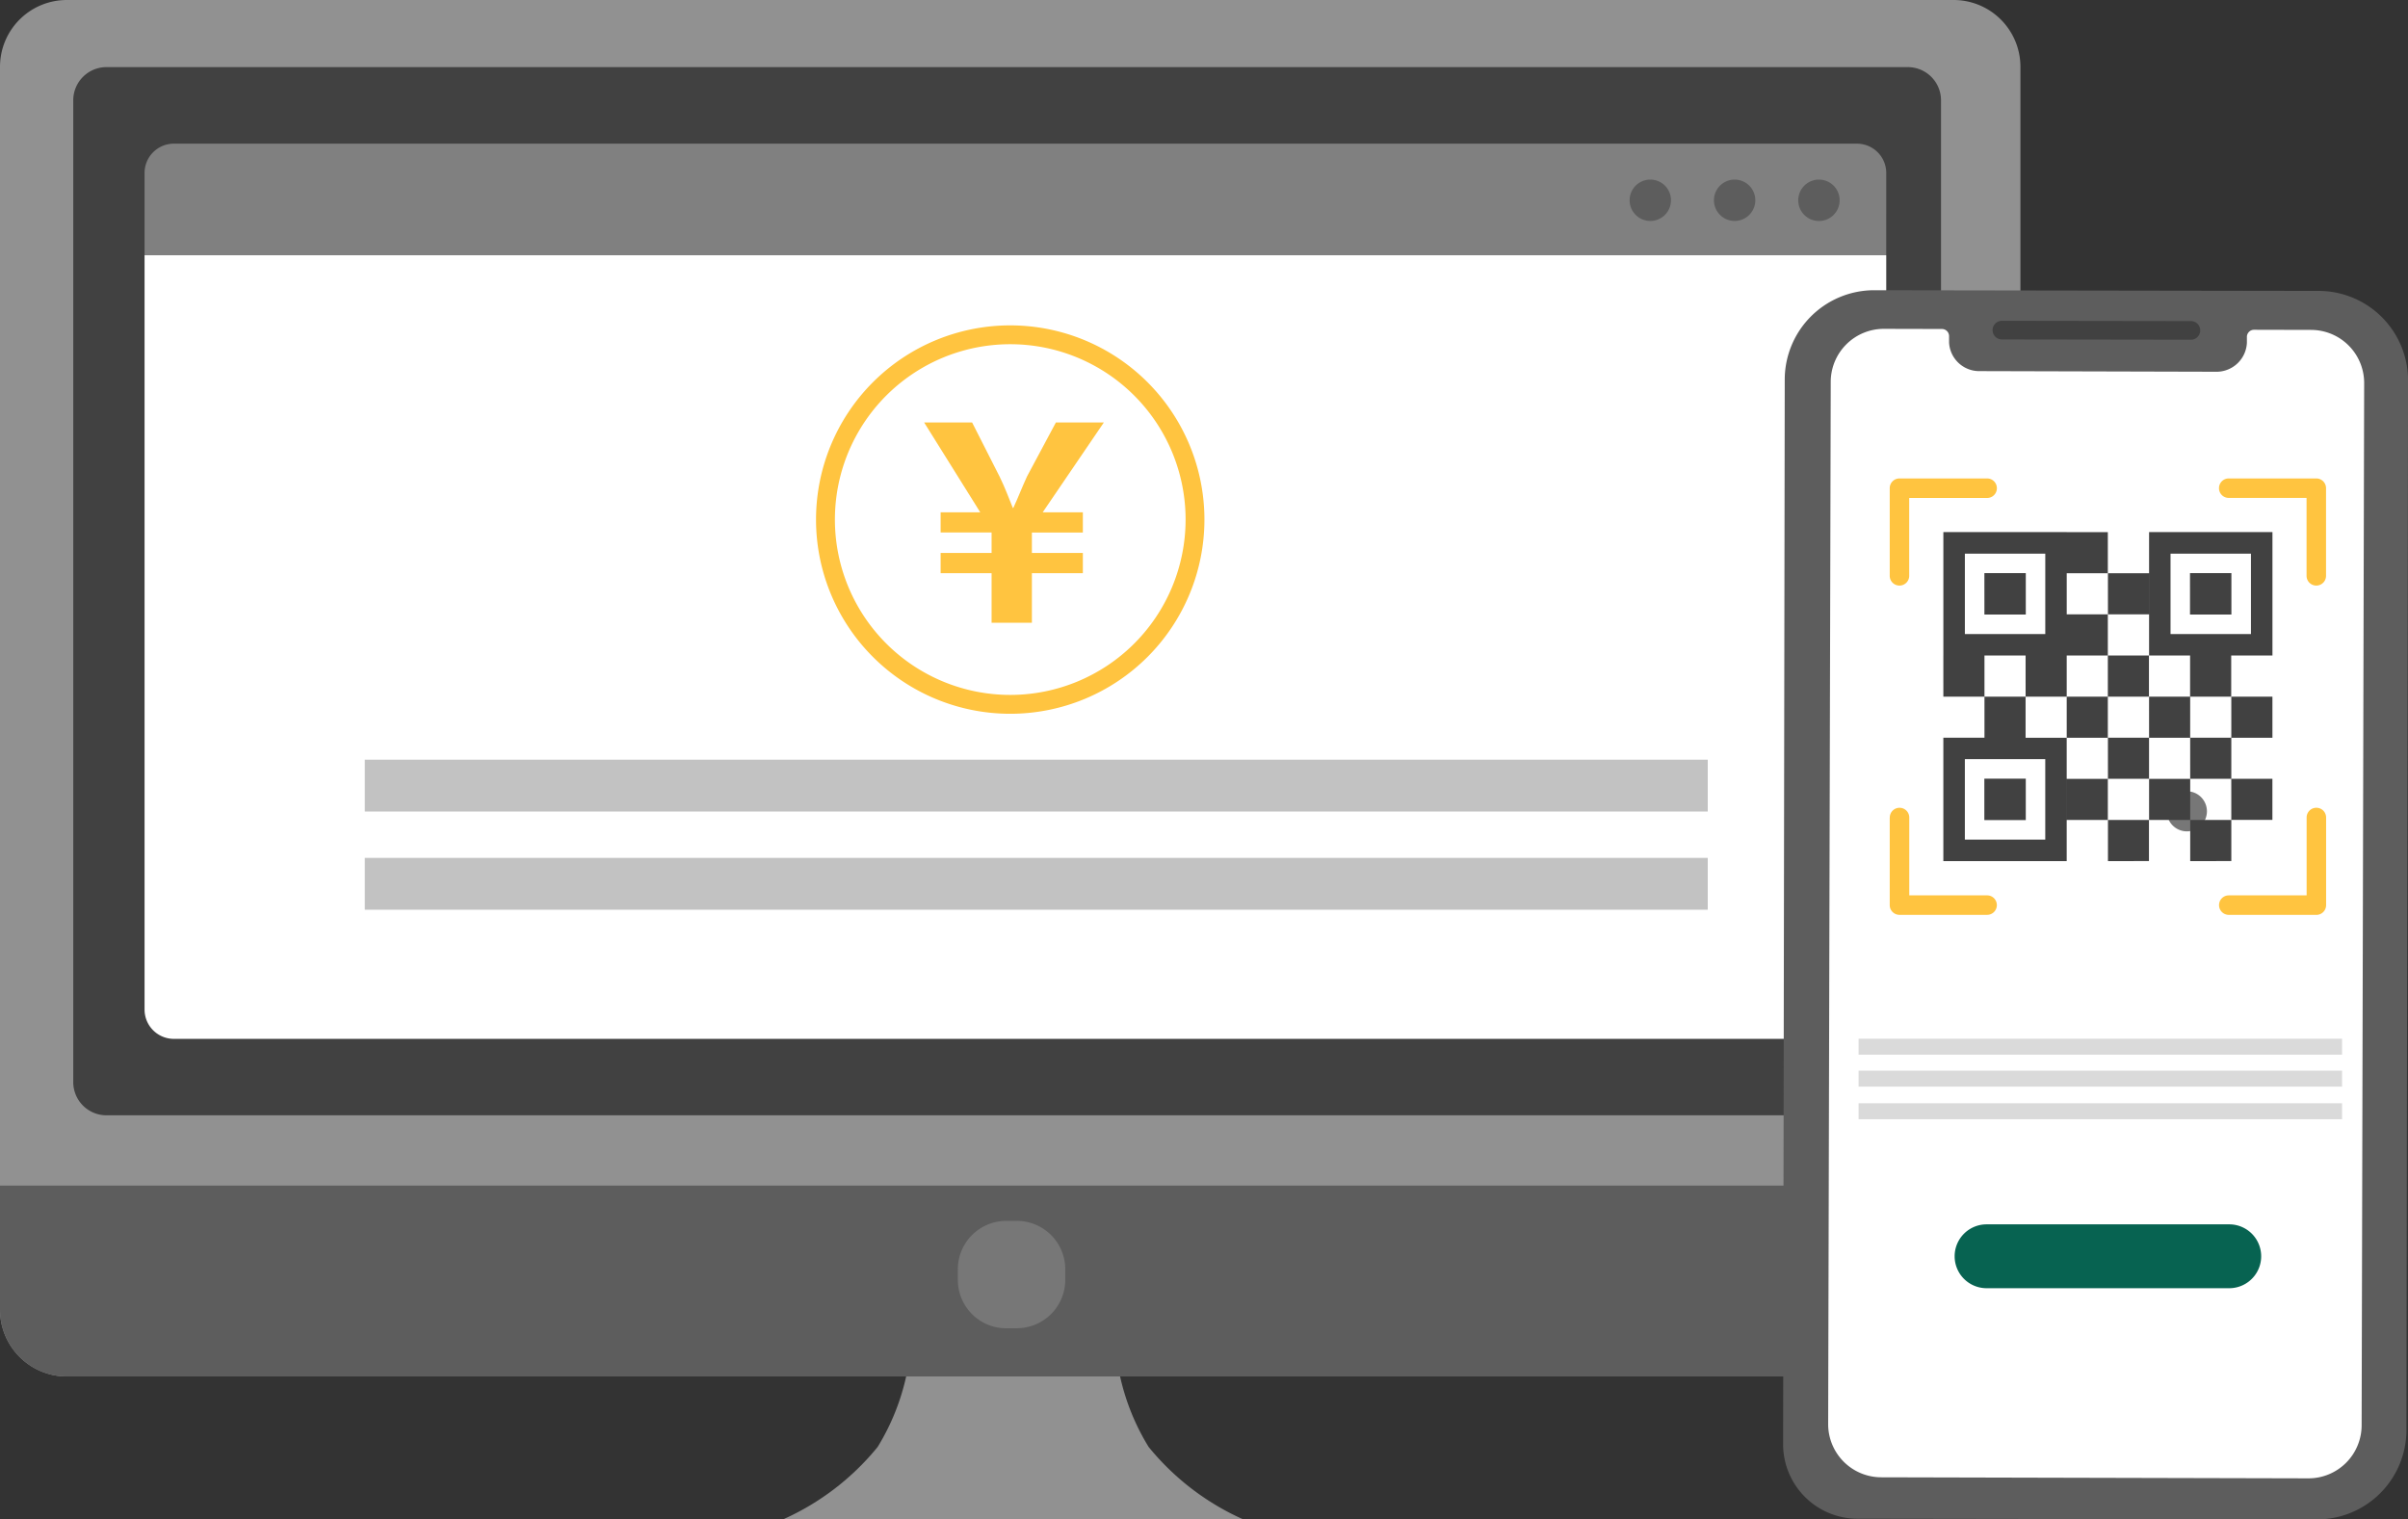<svg xmlns="http://www.w3.org/2000/svg" xmlns:xlink="http://www.w3.org/1999/xlink" width="212.643" height="134.173" viewBox="0 0 212.643 134.173"><rect x="0" y="0" width="212.643" height="134.173" fill="#333333" stroke="none"/><defs><clipPath id="a"><rect width="178.422" height="134.172" fill="none"/></clipPath><clipPath id="c"><rect width="55.182" height="108.544" fill="none"/></clipPath><clipPath id="d"><rect width="38.536" height="38.536" fill="none"/></clipPath></defs><g transform="translate(-645.723 -3335.559)"><g transform="translate(645.723 3335.559)"><g transform="translate(0)"><g clip-path="url(#a)"><path d="M75.455,83.237A20.24,20.24,0,0,1,72.5,73.992H54.475a20.221,20.221,0,0,1-2.952,9.245,22.675,22.675,0,0,1-8.364,6.4H83.821a22.681,22.681,0,0,1-8.365-6.4" transform="translate(25.978 44.537)" fill="#919191"/><path d="M5.9,0H172.517a5.9,5.9,0,0,1,5.9,5.9V115.649a5.9,5.9,0,0,1-5.9,5.9H5.9a5.9,5.9,0,0,1-5.9-5.9V5.9A5.9,5.9,0,0,1,5.9,0" fill="#919191"/><path d="M0,65.354V76.311a5.9,5.9,0,0,0,5.9,5.9H172.516a5.9,5.9,0,0,0,5.906-5.9V65.354Z" transform="translate(0 39.338)" fill="#5d5d5d"/><path d="M166.037,96.26H6.97a2.931,2.931,0,0,1-2.932-2.931V6.64A2.931,2.931,0,0,1,6.962,3.7H166.04a2.934,2.934,0,0,1,2.935,2.932v86.7a2.931,2.931,0,0,1-2.932,2.931" transform="translate(2.431 2.227)" fill="#414141"/><path d="M161.771,10.506a2.587,2.587,0,0,0-2.587-2.587H10.556a2.587,2.587,0,0,0-2.587,2.587v7.268h153.8Z" transform="translate(4.797 4.767)" fill="gray"/><path d="M7.969,14.071V80.68a2.587,2.587,0,0,0,2.587,2.587H159.184a2.587,2.587,0,0,0,2.587-2.587V14.071Z" transform="translate(4.797 8.47)" fill="#fff"/><rect width="118.592" height="4.577" transform="translate(32.215 75.756)" fill="#c2c2c2"/><rect width="118.592" height="4.577" transform="translate(32.215 67.085)" fill="#c2c2c2"/><path d="M58.01,76.787h-.929A4.276,4.276,0,0,1,52.8,72.511v-.929A4.276,4.276,0,0,1,57.074,67.3h.936a4.276,4.276,0,0,1,4.276,4.276V72.5A4.276,4.276,0,0,1,58.01,76.78" transform="translate(31.784 40.509)" fill="#777"/><path d="M93.486,11.728A1.826,1.826,0,1,1,91.659,9.9a1.825,1.825,0,0,1,1.828,1.828v0" transform="translate(54.073 5.959)" fill="#5d5d5d"/><path d="M98.135,11.728A1.826,1.826,0,1,1,96.308,9.9a1.825,1.825,0,0,1,1.828,1.828v0" transform="translate(56.871 5.959)" fill="#5d5d5d"/><path d="M102.785,11.728A1.828,1.828,0,1,1,100.957,9.9a1.828,1.828,0,0,1,1.828,1.828v0" transform="translate(59.668 5.959)" fill="#5d5d5d"/></g></g><g transform="translate(0)"><g clip-path="url(#a)"><path d="M62.134,17.936A17.149,17.149,0,1,0,79.282,35.089,17.149,17.149,0,0,0,62.134,17.936" transform="translate(27.077 10.796)" fill="#ffc440"/><path d="M61.512,18.975A15.484,15.484,0,1,1,46.025,34.459,15.483,15.483,0,0,1,61.512,18.975" transform="translate(27.703 11.421)" fill="#fff"/><path d="M56.9,40.974v-4.38H52.4V34.81h4.5V33H52.4V31.222H55.9l-4.956-7.933h4.237l2.429,4.785c.5,1.024.785,1.833,1.166,2.76h.042c.405-.857.761-1.805,1.213-2.784l2.547-4.761h4.235l-5.4,7.933h3.547v1.785h-4.5v1.805h4.5v1.783h-4.5v4.38Z" transform="translate(30.664 14.018)" fill="#ffc440"/></g></g></g><g transform="translate(803.184 3361.187)"><g transform="translate(0 0)"><g clip-path="url(#c)"><path d="M8.025,0l39.3.061a7.9,7.9,0,0,1,7.861,7.883l-.143,92.74a7.9,7.9,0,0,1-7.884,7.86l-40.606-.061A6.58,6.58,0,0,1,0,101.913L.144,7.862A7.9,7.9,0,0,1,8.025,0" transform="translate(0 0)" fill="#5d5d5d" fill-rule="evenodd"/><path d="M15.089,2.082l16.687.025a.823.823,0,0,1,0,1.646l-16.69-.025a.823.823,0,1,1,0-1.646" transform="translate(4.235 0.618)" fill="#414141" fill-rule="evenodd"/><path d="M45.707,2.723l-5.028-.012a.631.631,0,0,0-.634.626v.519A2.686,2.686,0,0,1,37.4,6.418L16.468,6.362a2.664,2.664,0,0,1-2.723-2.52V3.274a.632.632,0,0,0-.632-.632l-5.1-.012A4.688,4.688,0,0,0,3.294,7.292V7.3L3.068,99.356a4.69,4.69,0,0,0,4.692,4.687l37.7.093a4.69,4.69,0,0,0,4.716-4.664v-.005L50.4,7.411a4.69,4.69,0,0,0-4.692-4.687" transform="translate(0.911 0.781)" fill="#fff"/><rect width="42.693" height="1.411" transform="translate(6.665 66.096)" fill="#dadada"/><rect width="42.693" height="1.411" transform="translate(6.665 68.917)" fill="#dadada"/><rect width="42.693" height="1.411" transform="translate(6.665 71.794)" fill="#dadada"/><path d="M35.93,69.243H14.5a2.819,2.819,0,1,1,0-5.639H35.93a2.819,2.819,0,1,1,0,5.639Z" transform="translate(3.467 18.884)" fill="#076351"/><path d="M29.669,35.886a1.77,1.77,0,1,1-1.77-1.77,1.77,1.77,0,0,1,1.77,1.77" transform="translate(7.757 10.129)" fill="#777"/></g></g><g transform="translate(9.415 16.621)"><g clip-path="url(#d)"><path d="M32.71,45.521V41.889H29.079V38.258H32.71v3.631h3.631v3.631Zm-7.263,0V41.889H21.806V38.258h3.631v3.631h3.631v3.631Zm-14.536,0V34.627h3.631V31h3.631v3.631h3.631V45.521Zm1.9-1.9h7.1v-7.1h-7.1Zm1.72-5.381h3.66V41.9h-3.66Zm21.807.014h3.631v3.631H36.34Zm-3.631-3.631H36.34v3.631H32.709Zm-7.263,0h3.631v3.631H25.446ZM36.34,31h3.631v3.631H36.34Zm-7.263,0h3.631v3.631H29.078Zm-7.272,0h3.631v3.631H21.806ZM32.7,27.364h3.631V31H32.7ZM25.437,31V27.364H21.806V23.733h3.631v3.631h3.631V31Zm-7.263-3.631h3.631V31H18.175Zm-7.263,0h3.631V31H10.912ZM29.079,16.47H39.973V27.364H29.079Zm1.895,9h7.1v-7.1h-7.1Zm-20.062-9H21.806V27.364H10.912Zm1.9,9h7.1v-7.1h-7.1Zm19.88-5.38h3.656v3.66H32.693Zm-18.157,0h3.656v3.66H14.537Zm10.91.013h3.631v3.631H25.446Zm-3.64-3.631h3.631V20.1H21.806Z" transform="translate(-6.176 -11.731)" fill="#414141"/><path d="M8.98,21.416V14.542h6.88a.863.863,0,0,0,0-1.726H8.12a.86.86,0,0,0-.86.86v7.74a.86.86,0,1,0,1.72,0" transform="translate(-7.26 -12.816)" fill="#ffc440" fill-rule="evenodd"/><path d="M30.539,14.536h6.874v6.88a.86.86,0,0,0,1.72,0v-7.74a.86.86,0,0,0-.853-.86h-7.74a.86.86,0,1,0,0,1.72Z" transform="translate(-0.604 -12.816)" fill="#ffc440" fill-rule="evenodd"/><path d="M7.26,36.094v7.74a.86.86,0,0,0,.86.86h7.74a.86.86,0,1,0,0-1.72H8.986V36.1a.86.86,0,0,0-1.72,0" transform="translate(-7.26 -6.158)" fill="#ffc440" fill-rule="evenodd"/><path d="M30.537,44.7h7.74a.86.86,0,0,0,.86-.86V36.1a.86.86,0,1,0-1.72,0v6.877H30.543a.86.86,0,0,0,0,1.72" transform="translate(-0.602 -6.16)" fill="#ffc440" fill-rule="evenodd"/></g></g></g></g></svg>